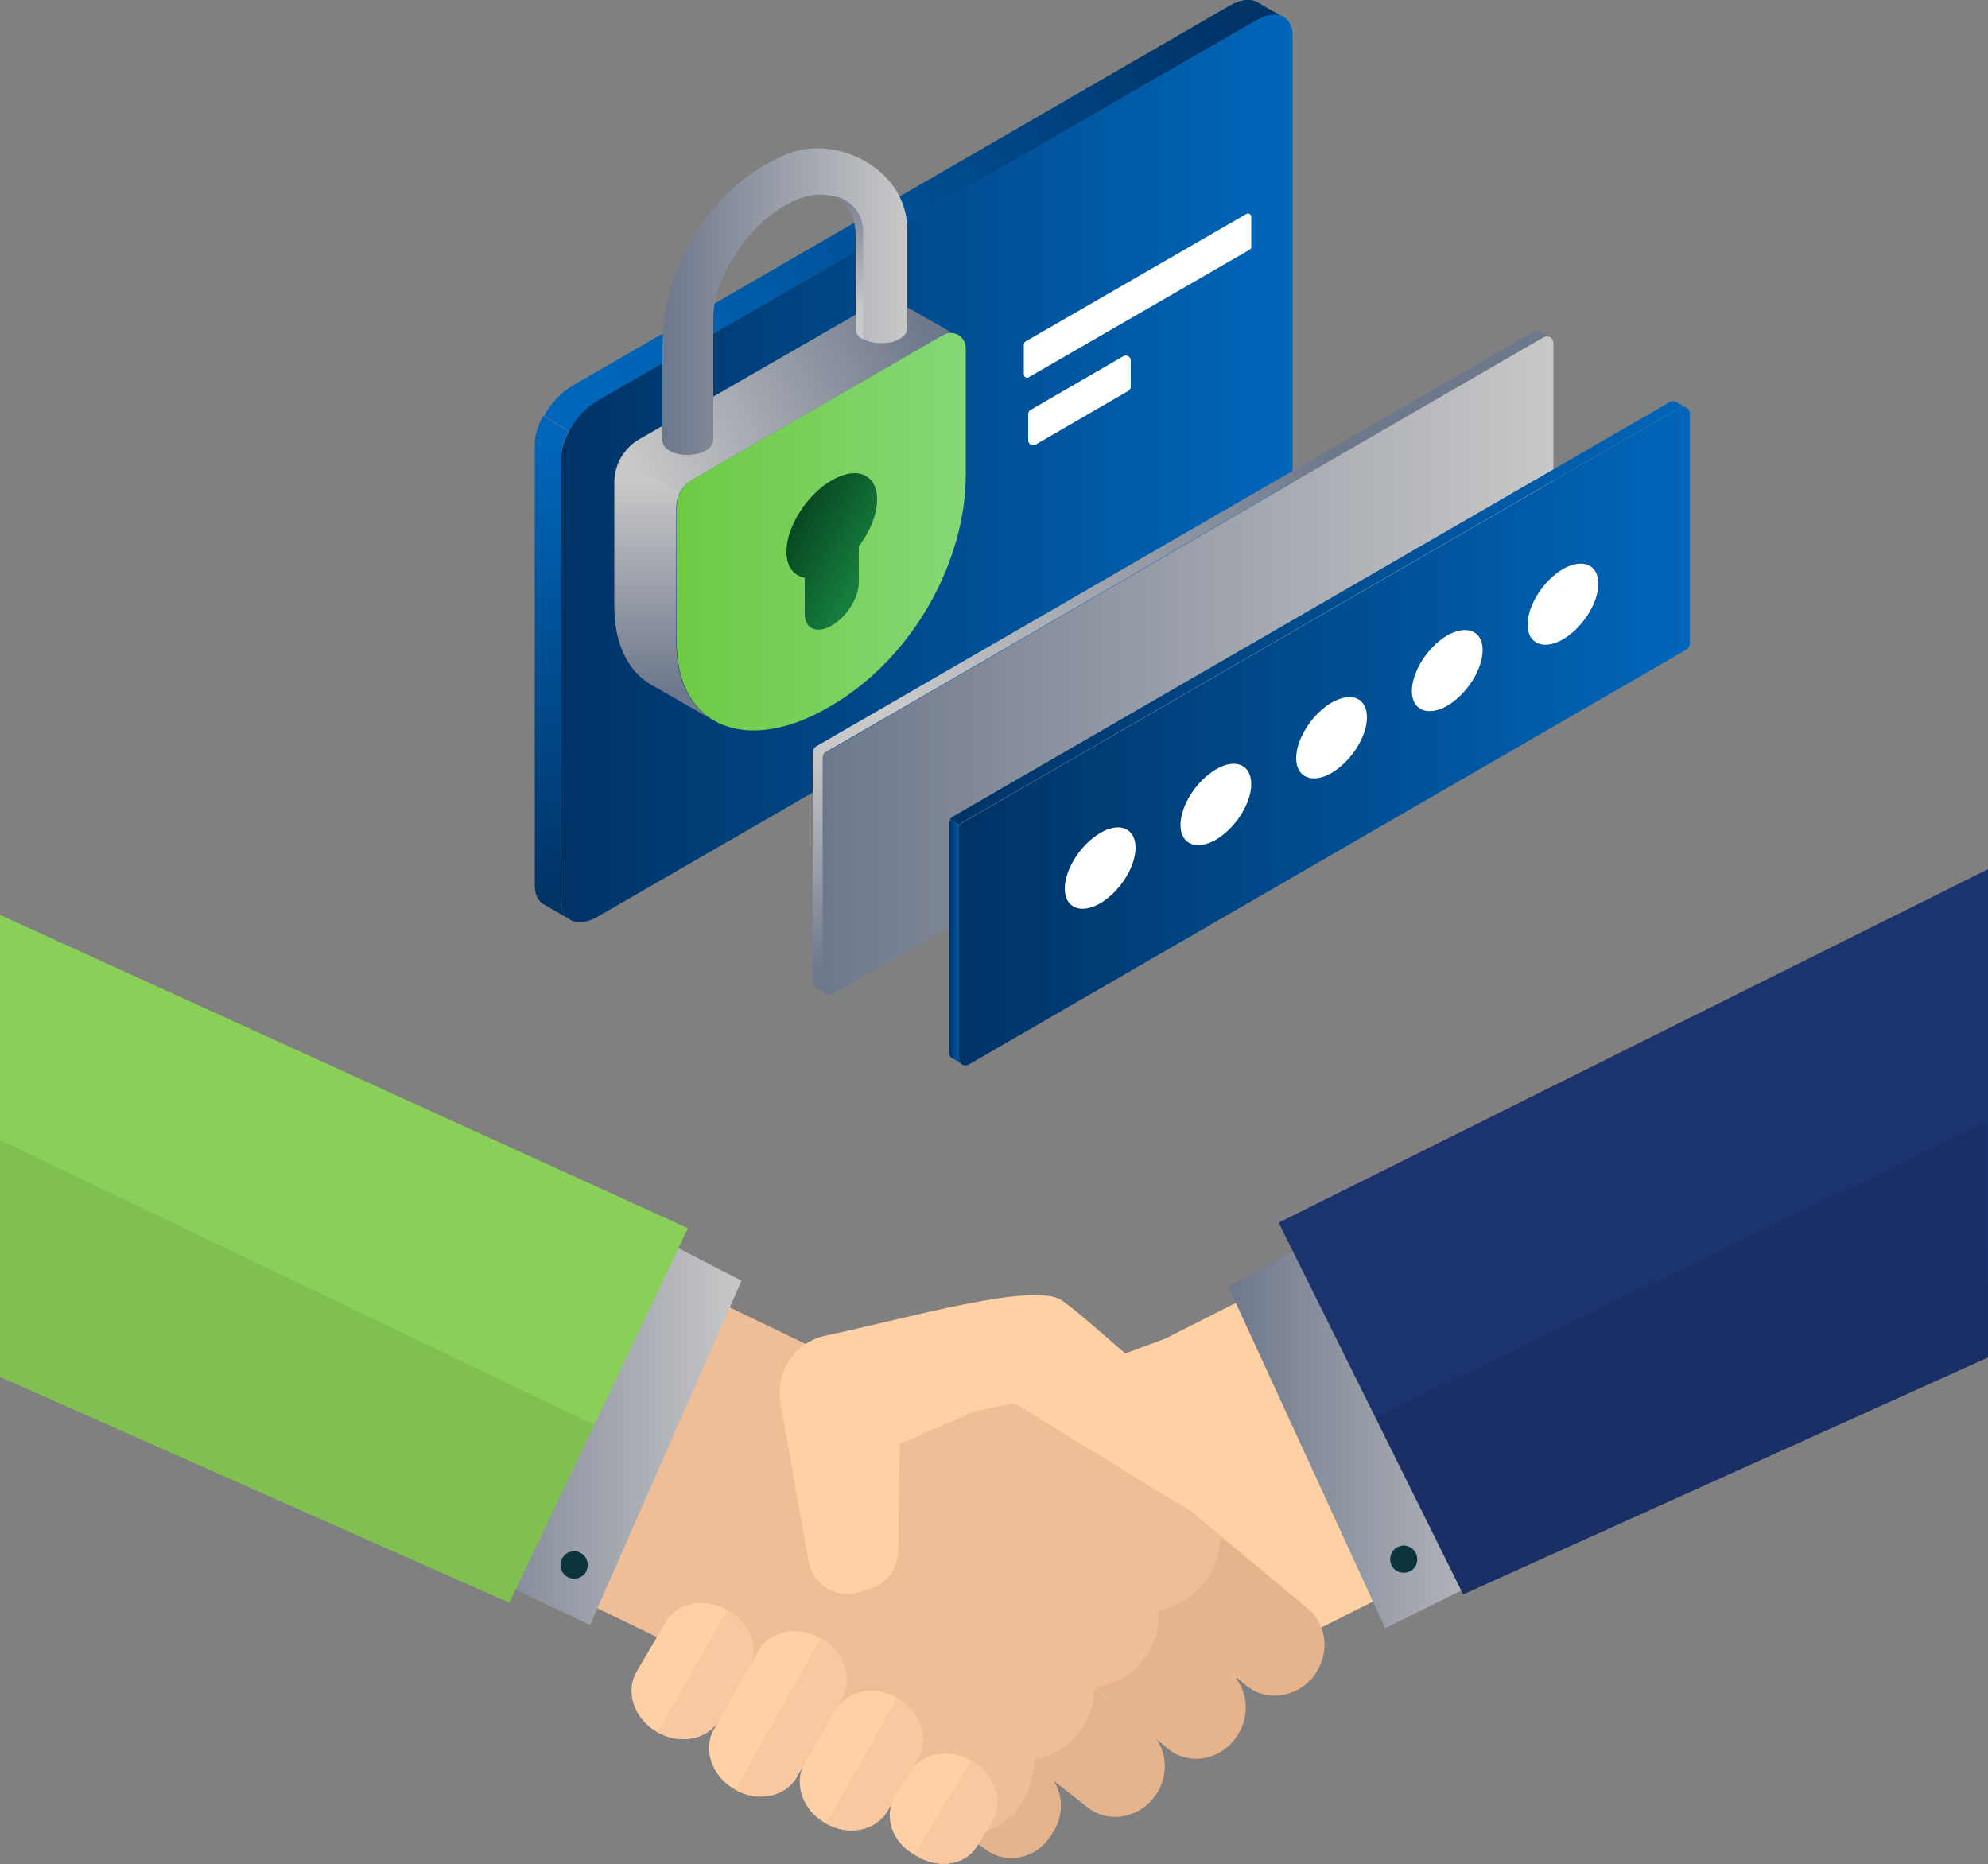 <?xml version="1.0" encoding="utf-8"?>
<!-- Generator: Adobe Illustrator 28.2.0, SVG Export Plug-In . SVG Version: 6.00 Build 0)  -->
<svg version="1.1" id="Ebene_1" xmlns="http://www.w3.org/2000/svg" xmlns:xlink="http://www.w3.org/1999/xlink" x="0px" y="0px"
	 viewBox="0 0 500 468.8" style="enable-background:new 0 0 500 468.8;" xml:space="preserve">
<rect x="0" y="0" width="500" height="468.8" fill="#808080" stroke="none"/>
<style type="text/css">
	.st0{fill:#FFD0A4;}
	.st1{fill:#E8B589;}
	.st2{fill:url(#SVGID_1_);}
	.st3{fill:#1B336E;}
	.st4{opacity:8.000000e-02;}
	.st5{fill:#0B343D;}
	.st6{fill:#E6B48C;}
	.st7{fill:#E6A56C;}
	.st8{fill:#F0BE96;}
	.st9{fill:url(#SVGID_00000170975954012379096110000010722048193770074546_);}
	.st10{fill:#FAC8A0;}
	.st11{fill:#8AD058;}
	.st12{fill:url(#SVGID_00000178204113963428491730000003532083639903489194_);}
	.st13{fill:url(#SVGID_00000133524270207949236600000017525217920161003648_);}
	.st14{fill:#FFFFFF;}
</style>
<g>
	<g>
		<g id="arm_2_">
			<path class="st0" d="M306.5,424.6l23.3-14l121.5-61.2L499,232.5L293,336.7l-73.3,27.1l28.6,96.2l26.6-21
				C285.7,433.9,297.1,432,306.5,424.6z"/>
			<path class="st1" d="M223.6,409.3l-0.5,2.7c-0.1,0.7-0.6,1.4-1.3,1.8c-2.6,1.3-4.9,0.2-8.4-3.5l-6.6-10.5l6.9-2.6l7.2,5.6
				C223.1,404.3,224.1,406.8,223.6,409.3z"/>
		</g>
		<g>
			<linearGradient id="SVGID_1_" gradientUnits="userSpaceOnUse" x1="308.923" y1="356.623" x2="388.466" y2="356.623">
				<stop  offset="0" style="stop-color:#6E788C"/>
				<stop  offset="1" style="stop-color:#C8C8C8"/>
			</linearGradient>
			<polygon class="st2" points="388.5,389.6 348.4,409.5 308.9,323.5 345.8,303.7 			"/>
			<polygon class="st3" points="500,341.4 368,401 321.6,307.5 500,218.6 			"/>
			<polygon class="st4" points="500,341.4 368,401 346,356.5 499.5,282.2 			"/>
			<path class="st5" d="M356.1,390.6c0.8,1.7,0.2,3.8-1.5,4.6c-1.7,0.8-3.8,0.2-4.6-1.5c-0.8-1.7-0.2-3.8,1.5-4.6
				C353.2,388.2,355.2,388.9,356.1,390.6z"/>
		</g>
	</g>
	<g>
		<g id="arm_3_">
			<g>
				<g>
					<path class="st6" d="M313.4,423.9l-29.5-24.5c-4.9-4.2-5.4-11.8-1.1-17.1l0,0c4.3-5.3,11.8-6.2,16.8-2.1l29.5,24.5
						c4.9,4.2,5.4,11.8,1.1,17.1l0,0C325.9,427.1,318.3,428,313.4,423.9z"/>
				</g>
				<path class="st7" d="M263.7,414.7L263.7,414.7c-4.9-4.2-5.4-11.8-1.1-17.1l0,0c4.3-5.3,11.8-6.2,16.8-2.1l0,0
					c4.9,4.2,5.4,11.8,1.1,17.1l0,0C276.2,417.9,268.6,418.8,263.7,414.7z"/>
				<g>
					<path class="st6" d="M293.6,439.7l-29.9-25c-4.9-4.2-5.4-11.8-1.1-17.1l0,0c4.3-5.3,11.8-6.2,16.8-2.1l29.9,25
						c4.9,4.2,5.4,11.8,1.1,17.1l0,0C306.1,443,298.6,443.9,293.6,439.7z"/>
				</g>
				<path class="st6" d="M273.6,454.6l-22.5-17.6c-5.1-4-5.8-11.6-1.7-17l0,0c4.1-5.4,11.6-6.6,16.7-2.6l22.5,17.6
					c5.1,4,5.8,11.6,1.7,17l0,0C286.1,457.4,278.7,458.6,273.6,454.6z"/>
				<path class="st6" d="M248.4,465.5l-16-11.1c-5.3-3.7-6.5-11.2-2.7-16.9l0,0c3.8-5.7,11.2-7.3,16.5-3.6l16,11.1
					c5,3.5,6.1,10.6,2.6,15.9l-0.8,1.2C260.4,467.4,253.4,468.9,248.4,465.5z"/>
			</g>
			<path class="st8" d="M187.1,428l-20.3-15.5L44.3,353.2l9.7-86.8l148.6,71.6l53.2,15.3l42.2,25.9l9.1,7.2l-62,74.1l-27.2-14
				C206.9,441.5,196.6,435.3,187.1,428z"/>
			<path class="st8" d="M259.8,445.7l0.4-3.3l0,0c8.6-1.5,15-8.9,15-17.7l0-0.3l1.5-0.3c8.4-1.6,14.5-8.8,14.7-17.4l0-1.7l2.2-0.6
				c6.6-1.9,11.6-7.4,12.8-14.2l0.7-4l-38.9,17.6l-23,57.6l1.6-0.4C253.7,459.1,258.9,453,259.8,445.7z"/>
		</g>
		<g>
			
				<linearGradient id="SVGID_00000059293849597287886430000003410444198744770219_" gradientUnits="userSpaceOnUse" x1="108.032" y1="355.803" x2="186.503" y2="355.803">
				<stop  offset="0" style="stop-color:#6E788C"/>
				<stop  offset="1" style="stop-color:#C8C8C8"/>
			</linearGradient>
			<polygon style="fill:url(#SVGID_00000059293849597287886430000003410444198744770219_);" points="108,389.5 148.4,408.7 
				186.5,322.1 149.3,302.9 			"/>
			<path class="st5" d="M141.3,392.1c-0.8,1.7-0.1,3.8,1.6,4.6c1.7,0.8,3.8,0.1,4.6-1.6c0.8-1.7,0.1-3.8-1.6-4.6
				C144.2,389.6,142.1,390.4,141.3,392.1z"/>
		</g>
	</g>
	<g>
		<path class="st0" d="M181,432.4l7.3-12.4c2.8-5.1,0.4-11.9-5.4-15.1l0,0c-5.8-3.3-12.8-1.8-15.6,3.3l-7.3,12.4
			c-2.8,5.1-0.4,11.9,5.4,15.1l0,0C171.2,438.9,178.1,437.5,181,432.4z"/>
		<path class="st10" d="M165.4,435.7l17.5-30.8c5.8,3.3,8.2,10,5.4,15.1l-7.3,12.4C178.1,437.5,171.2,438.9,165.4,435.7z"/>
		<path class="st0" d="M200.4,446.8l11.3-19.7c2.8-5.1,0.4-11.9-5.4-15.1l0,0c-5.8-3.3-12.8-1.8-15.6,3.3L179.5,435
			c-2.8,5.1-0.4,11.9,5.4,15.1l0,0C190.6,453.4,197.6,451.9,200.4,446.8z"/>
		<path class="st10" d="M184.9,450.1L184.9,450.1c5.8,3.3,12.8,1.8,15.6-3.3l11.3-19.7c2.8-5.1,0.4-11.9-5.4-15.1l0,0L184.9,450.1z"
			/>
		<path class="st0" d="M223.3,455.3l7.7-13.2c2.8-5.1,0.4-11.9-5.4-15.1l0,0c-5.8-3.3-12.8-1.8-15.6,3.3l-7.7,13.2
			c-2.8,5.1-0.4,11.9,5.4,15.1l0,0C213.5,461.9,220.4,460.4,223.3,455.3z"/>
		<path class="st10" d="M207.7,458.6L207.7,458.6c5.8,3.3,12.8,1.8,15.6-3.3l7.7-13.2c2.8-5.1,0.4-11.9-5.4-15.1l0,0l-2,3.6
			l-2.7,4.9L207.7,458.6z"/>
		<path class="st0" d="M245.9,464l3.7-6.1c2.8-5.1,0.4-11.9-5.4-15.1l0,0c-5.8-3.3-12.8-1.8-15.6,3.3l-3.7,6.1
			c-2.7,4.8-0.4,11.2,5,14.2l1.2,0.7C236.7,470.2,243.3,468.8,245.9,464z"/>
		<path class="st10" d="M230,466.4l1.2,0.7c5.5,3.1,12,1.7,14.7-3.1l3.7-6.1c2.8-5.1,0.4-11.9-5.4-15.1l0,0L230,466.4z"/>
	</g>
	<g>
		<path class="st0" d="M267,327c-7.2-4.7-38.9,4.6-59.3,8.9c-7.8,1.6-12.8,9.2-11.4,17l7.1,39.9c1.1,5.9,7.2,9.5,12.9,7.6l3-1
			c3.9-1.3,6.5-5,6.6-9.1l0.4-27.2l18.8-8.1l14.2-3l7.4-2.8l16.3-8.9C282.9,340.5,271.3,329.9,267,327z"/>
	</g>
</g>
<polygon class="st11" points="0,346.3 128.1,403.1 173,308.9 0,230.1 "/>
<polygon class="st4" points="0,346.3 128.1,403.1 149.4,358.3 0,286.7 "/>
<g>
	<g>
		
			<linearGradient id="SVGID_00000107579657938112130800000013737895771630649756_" gradientUnits="userSpaceOnUse" x1="138.875" y1="226.878" x2="138.875" y2="111.432">
			<stop  offset="0" style="stop-color:#003366"/>
			<stop  offset="1" style="stop-color:#0066BA"/>
		</linearGradient>
		<path style="fill:url(#SVGID_00000107579657938112130800000013737895771630649756_);" d="M143.1,231.1l-5.9-3.4
			c-1.6-0.7-2.7-2.4-2.7-5V111.7c0-2.2,0.8-4.7,2.1-7.1l6.4,3.9c-1.2,2.3-2,4.7-2,6.9v111.1C141.1,228.7,141.9,230.3,143.1,231.1"/>
		
			<linearGradient id="SVGID_00000134218166155101601080000011650093014301313156_" gradientUnits="userSpaceOnUse" x1="312.536" y1="5.165" x2="154.687" y2="96.263">
			<stop  offset="0" style="stop-color:#003366"/>
			<stop  offset="1" style="stop-color:#0066BA"/>
		</linearGradient>
		<path style="fill:url(#SVGID_00000134218166155101601080000011650093014301313156_);" d="M322.6,4.2c-1.7-0.8-4.1-0.5-6.7,1
			l-165.4,95.5c-3,1.7-5.6,4.6-7.3,7.8l-6.4-3.9c1.7-3.1,4.3-5.9,7.2-7.6L309.3,1.4c2.9-1.7,5.5-1.8,7.2-0.7L322.6,4.2z"/>
	</g>
	<g>
		<defs>
			<path id="SVGID_00000109025078446981337750000010780948570111380153_" d="M309.3,1.4L143.9,97c-2.9,1.7-5.5,4.5-7.2,7.6l6.4,3.9
				c1.7-3.2,4.4-6.1,7.3-7.8L315.8,5.2c2.6-1.5,5-1.8,6.7-1l-6-3.4C315.8,0.2,315,0,314,0C312.6,0,311,0.5,309.3,1.4"/>
		</defs>
		<clipPath id="SVGID_00000163046977605564014360000004595763340583879060_">
			<use xlink:href="#SVGID_00000109025078446981337750000010780948570111380153_"  style="overflow:visible;"/>
		</clipPath>
	</g>
	<g>
		<defs>
			<path id="SVGID_00000109023319210946453020000008180219909594492079_" d="M134.6,111.7v111.1c0,2.5,1,4.2,2.7,5l5.8,3.4
				c-1.2-0.9-2-2.4-2-4.6V115.4c0-2.2,0.7-4.6,2-6.9l-6.4-3.9C135.4,107,134.6,109.4,134.6,111.7"/>
		</defs>
		<clipPath id="SVGID_00000068652718176323139930000015061424078500856508_">
			<use xlink:href="#SVGID_00000109023319210946453020000008180219909594492079_"  style="overflow:visible;"/>
		</clipPath>
	</g>
	<g>
		<defs>
			<path id="SVGID_00000070814504023745777840000015962533031934858414_" d="M315.8,5.2l-165.4,95.5c-3,1.7-5.6,4.6-7.3,7.8
				c-1.2,2.3-2,4.7-2,6.9v111.1c0,2.2,0.7,3.7,2,4.6c0.2,0.1,0.4,0.3,0.6,0.4c0.9,0.4,1.9,0.5,3,0.4c1.1-0.2,2.4-0.6,3.7-1.4
				L315.8,135c5.1-3,9.3-9.6,9.3-14.7V9.1c0-0.2,0-0.4,0-0.5c-0.1-1.9-0.8-3.3-1.9-4.1l0,0c-0.2-0.1-0.4-0.3-0.6-0.4
				c-0.6-0.3-1.3-0.4-2.1-0.4C319.1,3.7,317.5,4.2,315.8,5.2"/>
		</defs>
		
			<linearGradient id="SVGID_00000127722878426537761250000015578795023405421446_" gradientUnits="userSpaceOnUse" x1="141.147" y1="117.841" x2="325.16" y2="117.841">
			<stop  offset="0" style="stop-color:#003366"/>
			<stop  offset="1" style="stop-color:#0066BA"/>
		</linearGradient>
		
			<use xlink:href="#SVGID_00000070814504023745777840000015962533031934858414_"  style="overflow:visible;fill:url(#SVGID_00000127722878426537761250000015578795023405421446_);"/>
		<clipPath id="SVGID_00000081626471486083659170000003429794336645287572_">
			<use xlink:href="#SVGID_00000070814504023745777840000015962533031934858414_"  style="overflow:visible;"/>
		</clipPath>
	</g>
	<g>
		<path class="st14" d="M283.8,98.3l-23.3,13.5c-0.9,0.5-1.9-0.1-1.9-1.1v-6.5c0-0.5,0.2-0.9,0.6-1.1l23.3-13.5
			c0.9-0.5,1.9,0.1,1.9,1.1v6.5C284.4,97.6,284.2,98.1,283.8,98.3"/>
		<path class="st14" d="M314.3,62.8l-55.6,32.1c-0.5,0.3-1.2-0.1-1.2-0.7v-7.6c0-0.3,0.2-0.6,0.4-0.7l55.6-32.1
			c0.5-0.3,1.2,0.1,1.2,0.7V62C314.8,62.3,314.6,62.6,314.3,62.8"/>
	</g>
	<g>
		<defs>
			<path id="SVGID_00000062896678446001939970000011933744340234386110_" d="M154.5,121.4v31.1c0,10.3,4.1,17.4,10.7,20.5l0,0
				l14.6,8.4l0,0c-6-3.3-9.7-10.1-9.7-19.9v-33.9c0-1.4,0.4-2.8,1-4l-15.2-8.1C155,117.4,154.5,119.4,154.5,121.4"/>
		</defs>
		
			<linearGradient id="SVGID_00000181057040366134242410000011419697946339117730_" gradientUnits="userSpaceOnUse" x1="167.182" y1="173.242" x2="167.182" y2="121.09">
			<stop  offset="0" style="stop-color:#6E788C"/>
			<stop  offset="1" style="stop-color:#C8C8C8"/>
		</linearGradient>
		
			<use xlink:href="#SVGID_00000062896678446001939970000011933744340234386110_"  style="overflow:visible;fill:url(#SVGID_00000181057040366134242410000011419697946339117730_);"/>
		<clipPath id="SVGID_00000049915410558626577760000012009797379161708479_">
			<use xlink:href="#SVGID_00000062896678446001939970000011933744340234386110_"  style="overflow:visible;"/>
		</clipPath>
	</g>
	<g>
		<defs>
			<path id="SVGID_00000156578206663505620810000015602591549591872398_" d="M220.3,76.2l-59.4,34.2c-2.2,1.2-3.9,3.1-5,5.2
				l15.2,8.1c0.7-1.2,1.7-2.3,3-3l63.1-36.4c0.8-0.5,1.7-0.6,2.4-0.5l-13.3-7.6c-0.9-0.5-2-0.8-3.1-0.8
				C222.3,75.4,221.3,75.7,220.3,76.2"/>
		</defs>
		
			<linearGradient id="SVGID_00000109032056070863985860000014532584101112624815_" gradientUnits="userSpaceOnUse" x1="232.651" y1="80.836" x2="160.043" y2="118.43">
			<stop  offset="0" style="stop-color:#6E788C"/>
			<stop  offset="1" style="stop-color:#C8C8C8"/>
		</linearGradient>
		
			<use xlink:href="#SVGID_00000156578206663505620810000015602591549591872398_"  style="overflow:visible;fill:url(#SVGID_00000109032056070863985860000014532584101112624815_);"/>
		<clipPath id="SVGID_00000105415150665605264430000017283223978717667766_">
			<use xlink:href="#SVGID_00000156578206663505620810000015602591549591872398_"  style="overflow:visible;"/>
		</clipPath>
	</g>
	<g>
		<defs>
			<path id="SVGID_00000119800032984717981590000006746849681446463389_" d="M237.3,84.2l-63.1,36.4c-1.3,0.7-2.3,1.8-3,3
				c-0.7,1.2-1,2.6-1,4v33.9c0,9.8,3.7,16.6,9.7,19.9c7.1,3.9,17.4,3,28.8-3.7c21.3-12.3,34.2-37,34.2-58.2V87.5
				c0-1.9-1.4-3.4-3.1-3.7c-0.2,0-0.4,0-0.6,0C238.6,83.7,237.9,83.9,237.3,84.2"/>
		</defs>
		
			<linearGradient id="SVGID_00000157298749015401005540000004490058335416335496_" gradientUnits="userSpaceOnUse" x1="170.155" y1="133.732" x2="242.897" y2="133.732">
			<stop  offset="0" style="stop-color:#6ECA44"/>
			<stop  offset="1" style="stop-color:#86D776"/>
		</linearGradient>
		
			<use xlink:href="#SVGID_00000119800032984717981590000006746849681446463389_"  style="overflow:visible;fill:url(#SVGID_00000157298749015401005540000004490058335416335496_);"/>
		<clipPath id="SVGID_00000141453833075309509760000008171644272080820140_">
			<use xlink:href="#SVGID_00000119800032984717981590000006746849681446463389_"  style="overflow:visible;"/>
		</clipPath>
	</g>
	<g>
		<defs>
			<path id="SVGID_00000129166910024825978810000015300011758540944047_" d="M209.2,120.8c-6.3,3.6-11.4,11.7-11.4,18
				c0,3.7,1.8,6,4.6,6.5v9.1c0,3.8,3.1,5.1,6.8,2.9c3.8-2.2,6.8-7,6.8-10.8v-9.1c2.8-3.7,4.6-8,4.6-11.8c0-4.2-2.3-6.6-5.7-6.6
				C213.2,119,211.3,119.6,209.2,120.8"/>
		</defs>
		
			<linearGradient id="SVGID_00000134242938654467920040000012927989463237424535_" gradientUnits="userSpaceOnUse" x1="217.783" y1="142.497" x2="199.454" y2="132.649">
			<stop  offset="0" style="stop-color:#167E3D"/>
			<stop  offset="1" style="stop-color:#084823"/>
		</linearGradient>
		
			<use xlink:href="#SVGID_00000129166910024825978810000015300011758540944047_"  style="overflow:visible;fill:url(#SVGID_00000134242938654467920040000012927989463237424535_);"/>
		<clipPath id="SVGID_00000011749069385687214330000010926016898214418605_">
			<use xlink:href="#SVGID_00000129166910024825978810000015300011758540944047_"  style="overflow:visible;"/>
		</clipPath>
	</g>
	<g>
		<defs>
			<path id="SVGID_00000176761522701656768910000009443690444248012953_" d="M197.3,39c-11.4,5.2-17.3,11.8-22.8,20.5
				c-5.6,8.8-7.9,19.4-7.9,27.9v23.4c0,0.9,0.6,1.9,1.9,2.6c0.7,0.4,1.4,0.7,2.2,0.8c0.7,0.2,1.4,0.2,2.2,0.2h0
				c1.7,0,3.3-0.3,4.6-1.1c1.3-0.7,1.9-1.7,1.9-2.7c0,0,0,0,0-0.1V80c0-5,2-10.6,5.3-15.7c3.2-5.1,7.7-9.7,12.7-12.6
				c4.3-2.5,8.2-3.2,11.3-2.5h0c1.7,0.4,3.1,1.2,4.2,2.4c1.6,1.8,2.5,4.3,2.5,7.7v23.4c0,0.9,0.6,1.9,1.9,2.6
				c0.7,0.4,1.4,0.7,2.2,0.8c0.7,0.2,1.4,0.2,2.2,0.2c1.7,0,3.3-0.3,4.6-1.1c1.3-0.7,1.9-1.7,1.9-2.7h0V57.8c0-6.6-3.3-12-8.1-15.6
				c-4.1-3.1-9.4-4.9-14.5-4.9C202.5,37.3,199.8,37.9,197.3,39"/>
		</defs>
		
			<linearGradient id="SVGID_00000003797596708304525650000018429141968056736150_" gradientUnits="userSpaceOnUse" x1="166.569" y1="75.881" x2="227.937" y2="75.881">
			<stop  offset="0" style="stop-color:#6E788C"/>
			<stop  offset="1" style="stop-color:#C8C8C8"/>
		</linearGradient>
		
			<use xlink:href="#SVGID_00000176761522701656768910000009443690444248012953_"  style="overflow:visible;fill:url(#SVGID_00000003797596708304525650000018429141968056736150_);"/>
		<clipPath id="SVGID_00000026135841911677182160000005687962605615833734_">
			<use xlink:href="#SVGID_00000176761522701656768910000009443690444248012953_"  style="overflow:visible;"/>
		</clipPath>
	</g>
	<g>
		<defs>
			<path id="SVGID_00000165948387161731364410000012155314213355109777_" d="M212.7,51.7c1.6,1.8,2.5,4.3,2.5,7.7v23.4
				c0,0.9,0.6,1.9,1.9,2.6V58.1c0-4.8-3.8-8.7-8.6-8.9C210.2,49.6,211.6,50.4,212.7,51.7"/>
		</defs>
		
			<linearGradient id="SVGID_00000095311127113300455250000002034738655648434105_" gradientUnits="userSpaceOnUse" x1="212.789" y1="45.571" x2="212.789" y2="77.516">
			<stop  offset="0" style="stop-color:#6E788C"/>
			<stop  offset="1" style="stop-color:#C8C8C8"/>
		</linearGradient>
		
			<use xlink:href="#SVGID_00000165948387161731364410000012155314213355109777_"  style="overflow:visible;fill:url(#SVGID_00000095311127113300455250000002034738655648434105_);"/>
		<clipPath id="SVGID_00000138540873486690650590000004338266080502419609_">
			<use xlink:href="#SVGID_00000165948387161731364410000012155314213355109777_"  style="overflow:visible;"/>
		</clipPath>
	</g>
</g>
<g>
	<g>
		<defs>
			<path id="SVGID_00000096057803428260421500000005448803573614775173_" d="M204.4,189.2V247c0,0.6,0.3,1.1,0.8,1.4l0,0
				c0,0,0.1,0,0.1,0l2.4,1.4c-0.4-0.3-0.7-0.7-0.7-1.3l0,0c0,0,0,0,0,0v-57.9c0-0.3,0.1-0.5,0.2-0.8l-2.5-1.4
				C204.5,188.6,204.4,188.9,204.4,189.2"/>
		</defs>
		
			<linearGradient id="SVGID_00000018214109541398040160000014685386147781675685_" gradientUnits="userSpaceOnUse" x1="206.056" y1="244.284" x2="206.056" y2="188.922">
			<stop  offset="0" style="stop-color:#6E788C"/>
			<stop  offset="1" style="stop-color:#C8C8C8"/>
		</linearGradient>
		
			<use xlink:href="#SVGID_00000096057803428260421500000005448803573614775173_"  style="overflow:visible;fill:url(#SVGID_00000018214109541398040160000014685386147781675685_);"/>
		<clipPath id="SVGID_00000096029836230177110230000013885310963306216612_">
			<use xlink:href="#SVGID_00000096057803428260421500000005448803573614775173_"  style="overflow:visible;"/>
		</clipPath>
	</g>
	<g>
		<defs>
			<path id="SVGID_00000158017220604370069610000008132698253324844964_" d="M385.7,83.4L205.3,187.7c-0.3,0.2-0.5,0.4-0.7,0.7
				l2.5,1.4c0.1-0.3,0.4-0.5,0.7-0.7L388.2,84.8c0,0,0,0,0,0v0h0c0.5-0.3,1.1-0.3,1.6,0l-2.5-1.4c0,0,0,0,0,0l0,0
				c-0.2-0.1-0.5-0.2-0.8-0.2C386.3,83.2,386,83.2,385.7,83.4"/>
		</defs>
		
			<linearGradient id="SVGID_00000165951948742610898970000009443246878179088525_" gradientUnits="userSpaceOnUse" x1="334.426" y1="114.876" x2="227.091" y2="176.788">
			<stop  offset="0" style="stop-color:#6E788C"/>
			<stop  offset="1" style="stop-color:#C8C8C8"/>
		</linearGradient>
		
			<use xlink:href="#SVGID_00000158017220604370069610000008132698253324844964_"  style="overflow:visible;fill:url(#SVGID_00000165951948742610898970000009443246878179088525_);"/>
		<clipPath id="SVGID_00000033359468663709972050000001755788887014657158_">
			<use xlink:href="#SVGID_00000158017220604370069610000008132698253324844964_"  style="overflow:visible;"/>
		</clipPath>
	</g>
	<g>
		<defs>
			<path id="SVGID_00000121270555609379052010000005277188175585224880_" d="M388.3,84.8C388.3,84.8,388.3,84.8,388.3,84.8
				C388.2,84.8,388.2,84.8,388.3,84.8L207.8,189.2c-0.3,0.2-0.5,0.4-0.7,0.7c-0.1,0.2-0.2,0.5-0.2,0.8v57.9c0,0,0,0,0,0.1
				c0,0.6,0.3,1,0.7,1.3l0.2,0.1c0.5,0.2,1,0.2,1.6-0.1l180.4-104.3c0.5-0.3,0.9-0.9,0.9-1.5V86.3c0-0.7-0.4-1.2-0.8-1.5l-0.1,0
				c-0.2-0.1-0.5-0.2-0.8-0.2C388.8,84.6,388.5,84.7,388.3,84.8"/>
		</defs>
		
			<linearGradient id="SVGID_00000046308331335171010150000016654384404458545325_" gradientUnits="userSpaceOnUse" x1="206.949" y1="167.398" x2="390.783" y2="167.398">
			<stop  offset="0" style="stop-color:#6E788C"/>
			<stop  offset="1" style="stop-color:#C8C8C8"/>
		</linearGradient>
		
			<use xlink:href="#SVGID_00000121270555609379052010000005277188175585224880_"  style="overflow:visible;fill:url(#SVGID_00000046308331335171010150000016654384404458545325_);"/>
		<clipPath id="SVGID_00000093159529165905937910000017934200264715870862_">
			<use xlink:href="#SVGID_00000121270555609379052010000005277188175585224880_"  style="overflow:visible;"/>
		</clipPath>
	</g>
	<g>
		<g>
			<defs>
				<path id="SVGID_00000095336656931581811400000009312716564198951331_" d="M238.7,206.9v57.9c0,0.6,0.3,1.1,0.8,1.4l0,0
					c0,0,0.1,0,0.1,0l2.4,1.4c-0.4-0.3-0.7-0.8-0.7-1.3l0,0c0,0,0,0,0,0v-57.9c0-0.3,0.1-0.5,0.2-0.8l-2.5-1.4
					C238.8,206.3,238.7,206.6,238.7,206.9"/>
			</defs>
			
				<linearGradient id="SVGID_00000111892591819002013660000012381101524627955086_" gradientUnits="userSpaceOnUse" x1="238.727" y1="236.854" x2="241.986" y2="236.854">
				<stop  offset="0" style="stop-color:#003366"/>
				<stop  offset="1" style="stop-color:#0066BA"/>
			</linearGradient>
			
				<use xlink:href="#SVGID_00000095336656931581811400000009312716564198951331_"  style="overflow:visible;fill:url(#SVGID_00000111892591819002013660000012381101524627955086_);"/>
			<clipPath id="SVGID_00000079458429736655476110000013163629738376164026_">
				<use xlink:href="#SVGID_00000095336656931581811400000009312716564198951331_"  style="overflow:visible;"/>
			</clipPath>
		</g>
		<g>
			<defs>
				<path id="SVGID_00000173871640068936667470000003870926362382235055_" d="M420,101.1L239.6,205.4c-0.3,0.2-0.5,0.4-0.7,0.7
					l2.5,1.4c0.1-0.3,0.4-0.5,0.7-0.7l180.4-104.3c0,0,0,0,0,0v0h0c0.5-0.3,1.1-0.3,1.6,0l-2.5-1.4c0,0,0,0,0,0l0,0
					c-0.2-0.1-0.5-0.2-0.8-0.2C420.6,100.9,420.3,100.9,420,101.1"/>
			</defs>
			
				<linearGradient id="SVGID_00000097475457322996343450000010792975588862064016_" gradientUnits="userSpaceOnUse" x1="238.915" y1="154.213" x2="424.174" y2="154.213">
				<stop  offset="0" style="stop-color:#003366"/>
				<stop  offset="1" style="stop-color:#0066BA"/>
			</linearGradient>
			
				<use xlink:href="#SVGID_00000173871640068936667470000003870926362382235055_"  style="overflow:visible;fill:url(#SVGID_00000097475457322996343450000010792975588862064016_);"/>
			<clipPath id="SVGID_00000183948977186613014580000016994240329481695143_">
				<use xlink:href="#SVGID_00000173871640068936667470000003870926362382235055_"  style="overflow:visible;"/>
			</clipPath>
		</g>
		<g>
			<defs>
				<path id="SVGID_00000181080047365282405340000003185082923309165494_" d="M422.6,102.5C422.6,102.5,422.6,102.5,422.6,102.5
					C422.5,102.5,422.5,102.6,422.6,102.5L242.1,206.9c-0.3,0.2-0.5,0.4-0.7,0.7c-0.1,0.2-0.2,0.5-0.2,0.8v57.9c0,0,0,0,0,0.1
					c0,0.6,0.3,1,0.7,1.3l0.2,0.1c0.5,0.2,1,0.2,1.6-0.1l180.4-104.3c0.5-0.3,0.9-0.9,0.9-1.5V104c0-0.7-0.4-1.2-0.8-1.5
					c0,0,0,0-0.1,0c-0.2-0.1-0.5-0.2-0.8-0.2C423.1,102.3,422.8,102.4,422.6,102.5"/>
			</defs>
			
				<linearGradient id="SVGID_00000103257322452952576470000000772060243829148832_" gradientUnits="userSpaceOnUse" x1="241.25" y1="185.111" x2="425.084" y2="185.111">
				<stop  offset="0" style="stop-color:#003366"/>
				<stop  offset="1" style="stop-color:#0066BA"/>
			</linearGradient>
			
				<use xlink:href="#SVGID_00000181080047365282405340000003185082923309165494_"  style="overflow:visible;fill:url(#SVGID_00000103257322452952576470000000772060243829148832_);"/>
			<clipPath id="SVGID_00000156554301913241798510000016226348235137211315_">
				<use xlink:href="#SVGID_00000181080047365282405340000003185082923309165494_"  style="overflow:visible;"/>
			</clipPath>
		</g>
		<path class="st14" d="M285.6,213.2c0,4.9-4,11.1-8.9,14c-4.9,2.8-8.9,1.1-8.9-3.7c0-4.9,4-11.1,8.9-14
			C281.6,206.6,285.6,208.3,285.6,213.2"/>
		<path class="st14" d="M314.7,197.2c0,4.9-4,11.1-8.9,14c-4.9,2.8-8.9,1.1-8.9-3.7c0-4.9,4-11.1,8.9-14
			C310.7,190.6,314.7,192.3,314.7,197.2"/>
		<path class="st14" d="M343.8,180.4c0,4.9-4,11.1-8.9,14c-4.9,2.8-8.9,1.1-8.9-3.7c0-4.9,4-11.1,8.9-14
			C339.9,173.9,343.8,175.5,343.8,180.4"/>
		<path class="st14" d="M372.9,163.5c0,4.9-4,11.1-8.9,14c-4.9,2.8-8.9,1.1-8.9-3.7c0-4.9,4-11.1,8.9-14
			C369,157,372.9,158.7,372.9,163.5"/>
		<path class="st14" d="M402,146.8c0,4.9-4,11.1-8.9,14c-4.9,2.8-8.9,1.1-8.9-3.7c0-4.9,4-11.1,8.9-14
			C398.1,140.3,402,142,402,146.8"/>
	</g>
</g>
</svg>
